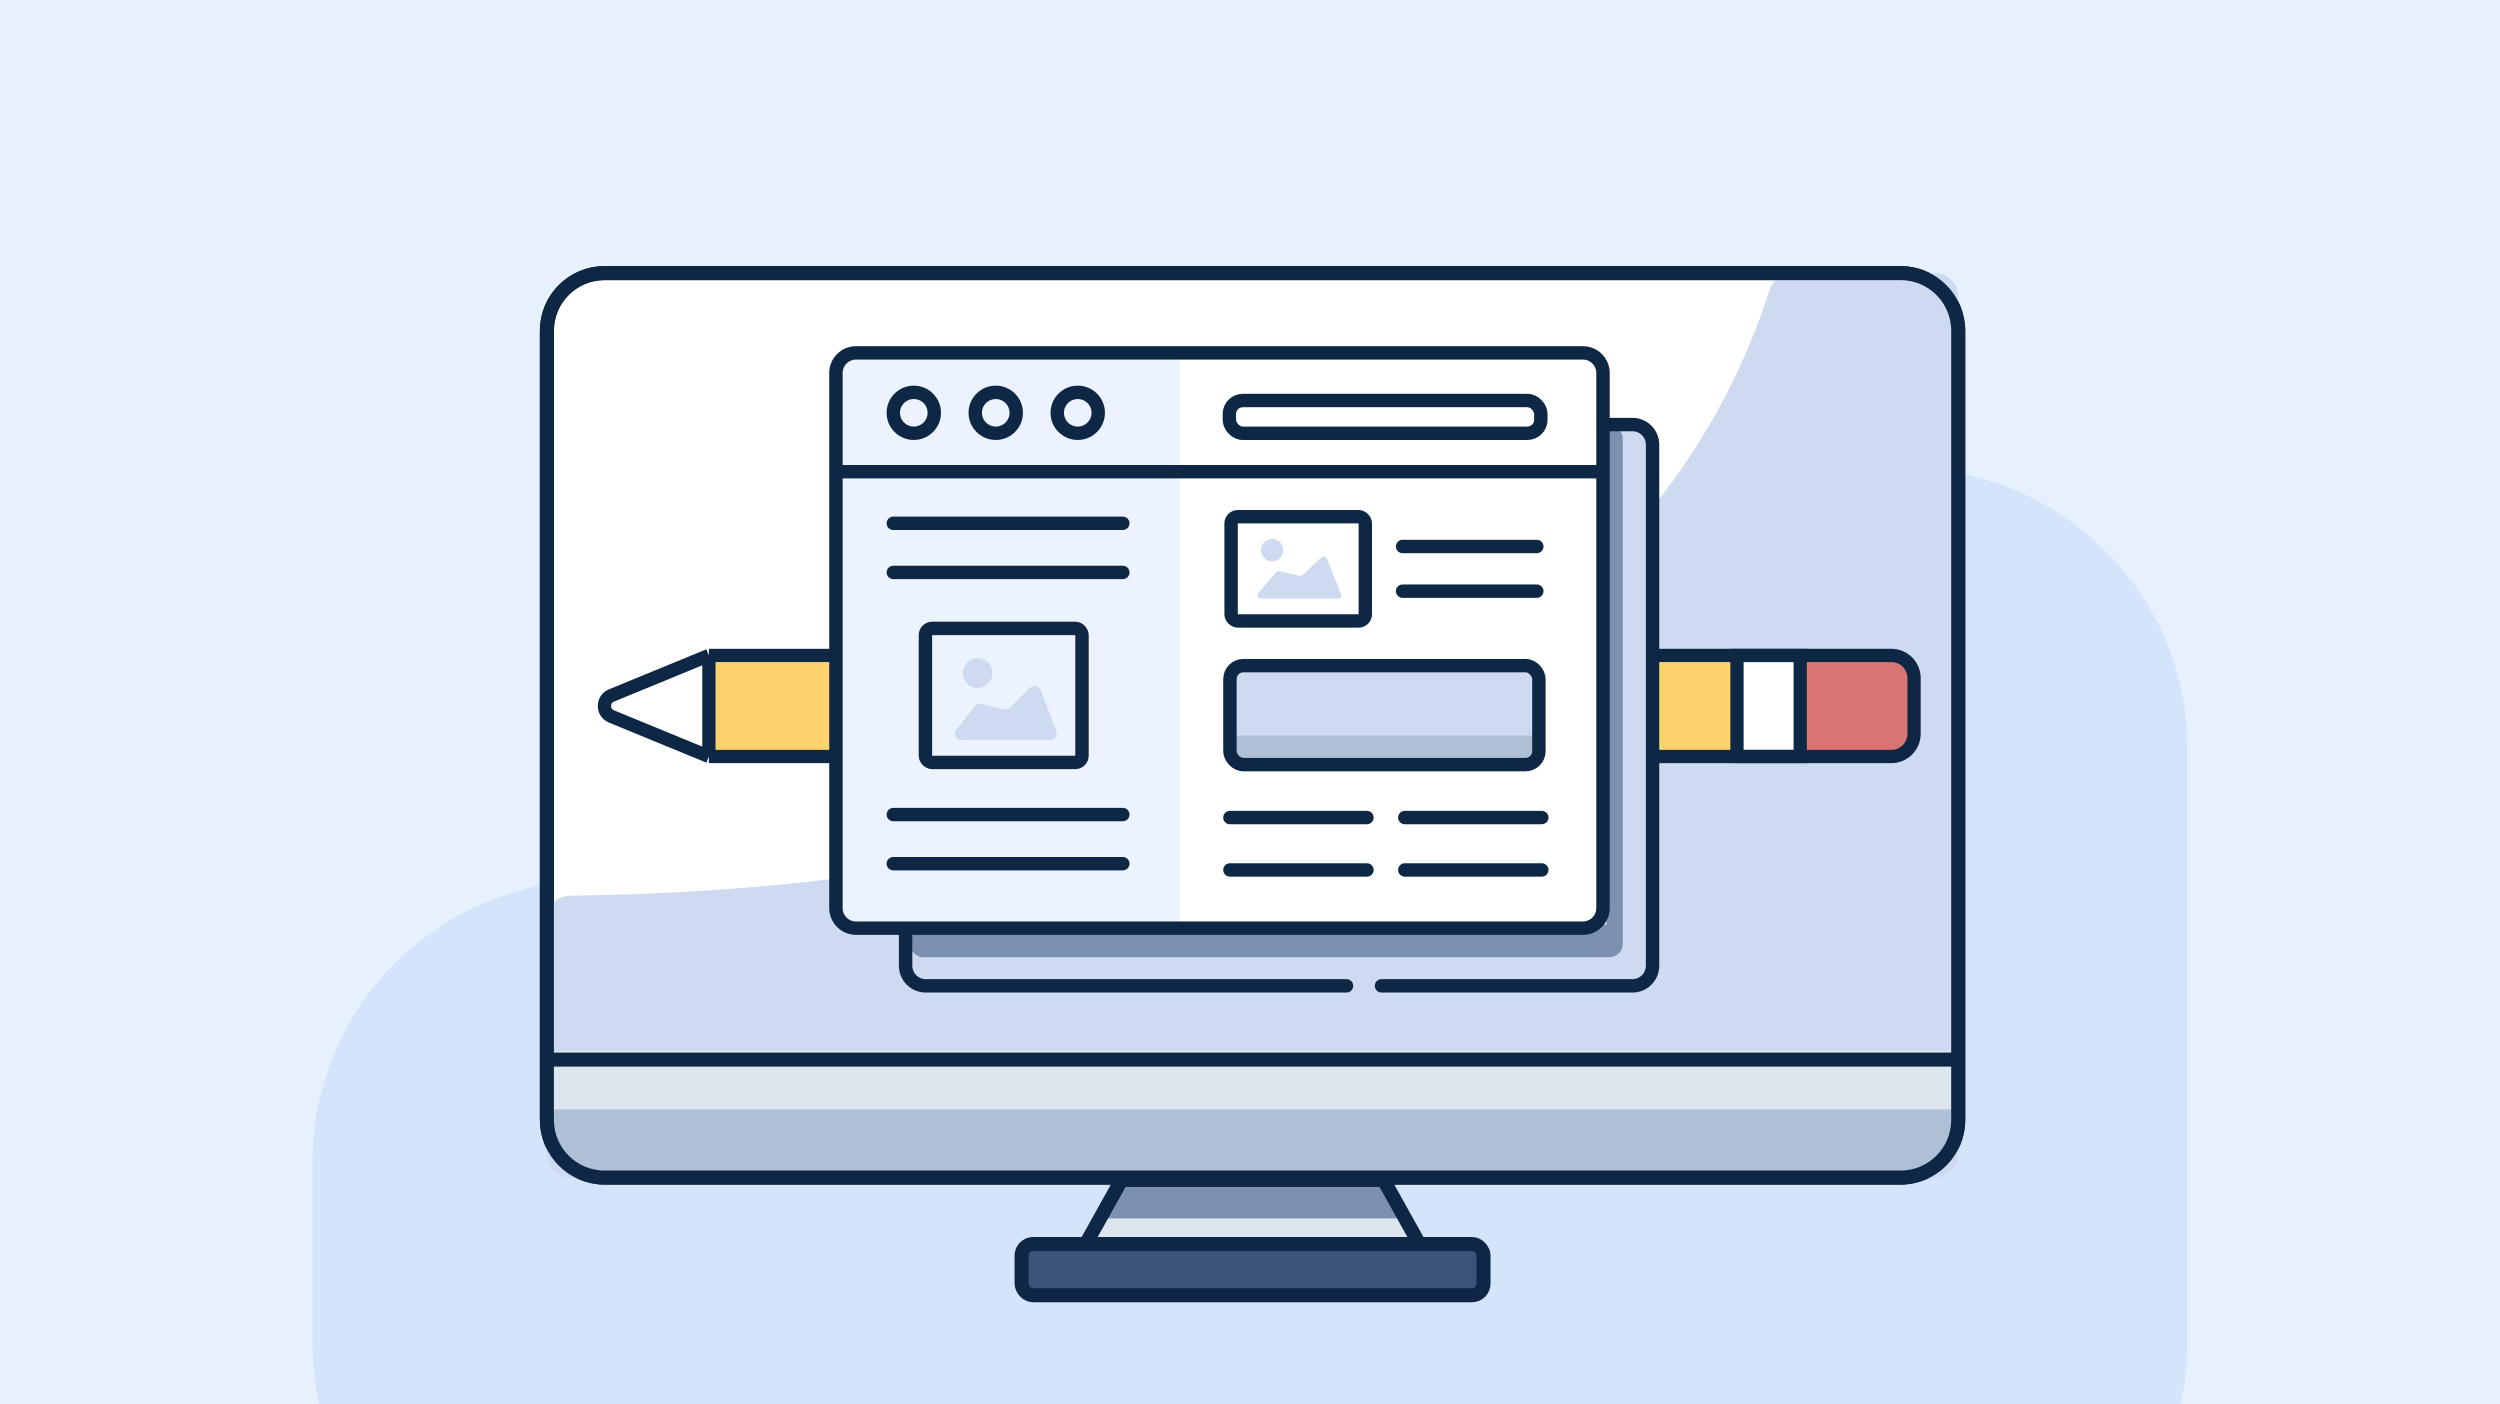 <svg width="356" height="200" viewBox="0 0 356 200" fill="none" xmlns="http://www.w3.org/2000/svg">
<rect x="0" y="0" width="356" height="200" fill="#808080" stroke="none"/>
<g clip-path="url(#clip0_56_300)">
<rect width="356" height="200" fill="#E7F0FD"/>
<path d="M44.5 165.471C44.5 147.999 55.841 132.548 72.51 127.311L259.51 68.557C285.28 60.46 311.5 79.706 311.5 106.718L311.5 191.111C311.5 213.202 293.591 231.111 271.5 231.111H84.5C62.409 231.111 44.5 213.202 44.5 191.111V165.471Z" fill="#D4E4FB"/>
<rect x="145.477" y="177.145" width="65.774" height="7.299" rx="1.642" fill="#395477" stroke="#0E2744" stroke-width="2"/>
<path d="M77.875 47.1C77.875 42.565 81.551 38.889 86.087 38.889H270.639C275.174 38.889 278.85 42.565 278.85 47.1V150.887V159.476C278.85 164.011 275.174 167.687 270.639 167.687H86.086C81.551 167.687 77.875 164.011 77.875 159.476V150.887V47.1Z" fill="white" stroke="#0E2744" stroke-width="2"/>
<path d="M251.996 41.259C252.441 39.871 253.725 38.889 255.182 38.889H275.566C277.38 38.889 278.85 40.359 278.85 42.173V150.887V164.402C278.85 166.216 277.38 167.687 275.566 167.687H81.16C79.346 167.687 77.875 166.216 77.875 164.402V130.839C77.875 129.025 79.326 127.556 81.139 127.539C142.624 126.962 229.989 109.901 251.996 41.259Z" fill="#CDDAEF"/>
<path d="M159.701 168.021H197.025L202.115 177.145H154.611L159.701 168.021Z" fill="#DDE5EF"/>
<path d="M196.855 168.021H159.87L156.861 173.496H199.693L196.855 168.021Z" fill="#7B91AF"/>
<path d="M159.701 168.021H197.025L202.115 177.145H154.611L159.701 168.021Z" stroke="#0E2744" stroke-width="2"/>
<path d="M77.875 149.622H278.85V159.81C278.85 164.345 275.174 168.021 270.639 168.021H86.086C81.551 168.021 77.875 164.345 77.875 159.81V149.622Z" fill="#DDE5EF"/>
<path d="M77.875 157.985H278.85V159.81C278.85 164.345 275.174 168.021 270.639 168.021H86.086C81.551 168.021 77.875 164.345 77.875 159.81V157.985Z" fill="#AEBFD6"/>
<path d="M77.875 150.887V159.476C77.875 164.011 81.551 167.687 86.086 167.687H270.639C275.174 167.687 278.85 164.011 278.85 159.476V150.887M77.875 150.887V47.1C77.875 42.565 81.551 38.889 86.087 38.889H270.639C275.174 38.889 278.85 42.565 278.85 47.1V150.887M77.875 150.887H278.85" stroke="#0E2744" stroke-width="2"/>
<path d="M87.069 99.037L100.949 93.333H269.335C271.117 93.333 272.562 94.778 272.562 96.56V104.498C272.562 106.28 271.117 107.725 269.335 107.725H100.949L87.069 102.021C85.736 101.473 85.736 99.585 87.069 99.037Z" fill="#FFD36B"/>
<path d="M101.449 93.333L87.188 99.031C85.835 99.571 85.835 101.487 87.188 102.027L101.449 107.725V93.333Z" fill="white"/>
<path d="M269.335 93.333H101.449V107.725H269.335C271.117 107.725 272.561 106.28 272.561 104.498V96.56C272.561 94.778 271.117 93.333 269.335 93.333Z" fill="#FFD36B"/>
<rect x="255.752" y="93.333" width="16.811" height="14.691" rx="3.778" fill="#DA7373"/>
<rect x="247.346" y="93.333" width="9.006" height="14.392" fill="white" stroke="#0E2744" stroke-width="1.889"/>
<path d="M100.949 93.333L87.069 99.037C85.736 99.585 85.736 101.473 87.069 102.021L100.949 107.725M100.949 93.333H269.335C271.117 93.333 272.562 94.778 272.562 96.56V104.498C272.562 106.28 271.117 107.725 269.335 107.725H100.949M100.949 93.333V107.725" stroke="#0E2744" stroke-width="1.889"/>
<rect x="174.314" y="60.457" width="60.598" height="78.762" fill="#CDDAEF"/>
<rect x="129.543" y="60.532" width="101.545" height="75.772" rx="1.909" fill="#7B91AF"/>
<rect x="131.875" y="51.206" width="96.876" height="80.435" fill="white"/>
<rect x="119.037" y="51.206" width="49.022" height="80.435" fill="#ECF3FF"/>
<path d="M128.958 132.171H121.9C120.319 132.171 119.037 130.889 119.037 129.308V67.167M128.958 132.171H225.405C226.986 132.171 228.268 130.889 228.268 129.308V67.167M128.958 132.171V137.521C128.958 139.102 130.24 140.384 131.821 140.384H191.743M196.724 140.384H232.461C234.042 140.384 235.324 139.102 235.324 137.521V63.319C235.324 61.738 234.042 60.456 232.461 60.456H228.268M228.268 60.456V53.112C228.268 51.531 226.986 50.249 225.405 50.249H188.008H153.522H121.9C120.319 50.249 119.037 51.531 119.037 53.112V67.167M228.268 60.456V67.167M175.141 116.419H194.649M200.044 116.419H219.552M175.141 123.881H194.649M200.044 123.881H219.552M119.037 67.167H173.653H200.96H228.268" stroke="#0E2744" stroke-width="1.909" stroke-linecap="round" stroke-linejoin="round"/>
<rect x="175.143" y="94.786" width="43.996" height="14.094" rx="1.909" fill="#CDDAEF"/>
<path d="M175.143 104.735H219.138V106.972C219.138 108.026 218.284 108.881 217.23 108.881H177.051C175.997 108.881 175.143 108.026 175.143 106.972V104.735Z" fill="#AEBFD6"/>
<rect x="175.143" y="94.786" width="43.996" height="14.094" rx="1.909" stroke="#0E2744" stroke-width="1.909"/>
<path d="M127.207 74.52H159.888M159.888 81.515H127.207" stroke="#0E2744" stroke-width="1.909" stroke-linecap="round"/>
<path d="M199.729 77.82H218.84M218.84 84.182H199.729" stroke="#0E2744" stroke-width="1.909" stroke-linecap="round"/>
<path d="M127.207 115.995H159.888M159.888 122.989H127.207" stroke="#0E2744" stroke-width="1.909" stroke-linecap="round"/>
<ellipse cx="130.125" cy="58.783" rx="2.918" ry="2.914" stroke="#0E2744" stroke-width="1.909"/>
<ellipse cx="141.795" cy="58.783" rx="2.918" ry="2.914" stroke="#0E2744" stroke-width="1.909"/>
<ellipse cx="153.471" cy="58.783" rx="2.918" ry="2.914" stroke="#0E2744" stroke-width="1.909"/>
<rect x="175.062" y="57.035" width="44.353" height="4.663" rx="1.909" stroke="#0E2744" stroke-width="1.909"/>
<rect x="131.779" y="89.484" width="22.297" height="19.087" rx="0.954" stroke="#0E2744" stroke-width="1.909"/>
<rect x="175.309" y="73.578" width="19.111" height="14.846" rx="0.954" stroke="#0E2744" stroke-width="1.909"/>
<path d="M149.511 105.391H136.95C136.15 105.391 135.705 104.464 136.205 103.84L138.827 100.566C139.06 100.275 139.442 100.146 139.803 100.237L142.933 101.018C143.258 101.099 143.602 101.004 143.839 100.767L146.656 97.953C147.147 97.463 147.98 97.644 148.224 98.293L150.405 104.101C150.639 104.725 150.178 105.391 149.511 105.391Z" fill="#CDDAEF"/>
<path d="M190.53 85.243H179.529C179.122 85.243 178.902 84.765 179.167 84.455L181.703 81.487C181.819 81.351 182.001 81.291 182.175 81.332L185.041 82.003C185.196 82.04 185.359 81.996 185.476 81.887L188.177 79.357C188.422 79.128 188.822 79.216 188.946 79.528L190.973 84.588C191.098 84.901 190.868 85.243 190.53 85.243Z" fill="#CDDAEF"/>
<ellipse cx="139.209" cy="95.847" rx="2.123" ry="2.121" fill="#CDDAEF"/>
<ellipse cx="181.149" cy="78.35" rx="1.593" ry="1.591" fill="#CDDAEF"/>
</g>
<defs>
<clipPath id="clip0_56_300">
<rect width="356" height="200" fill="white"/>
</clipPath>
</defs>
</svg>

